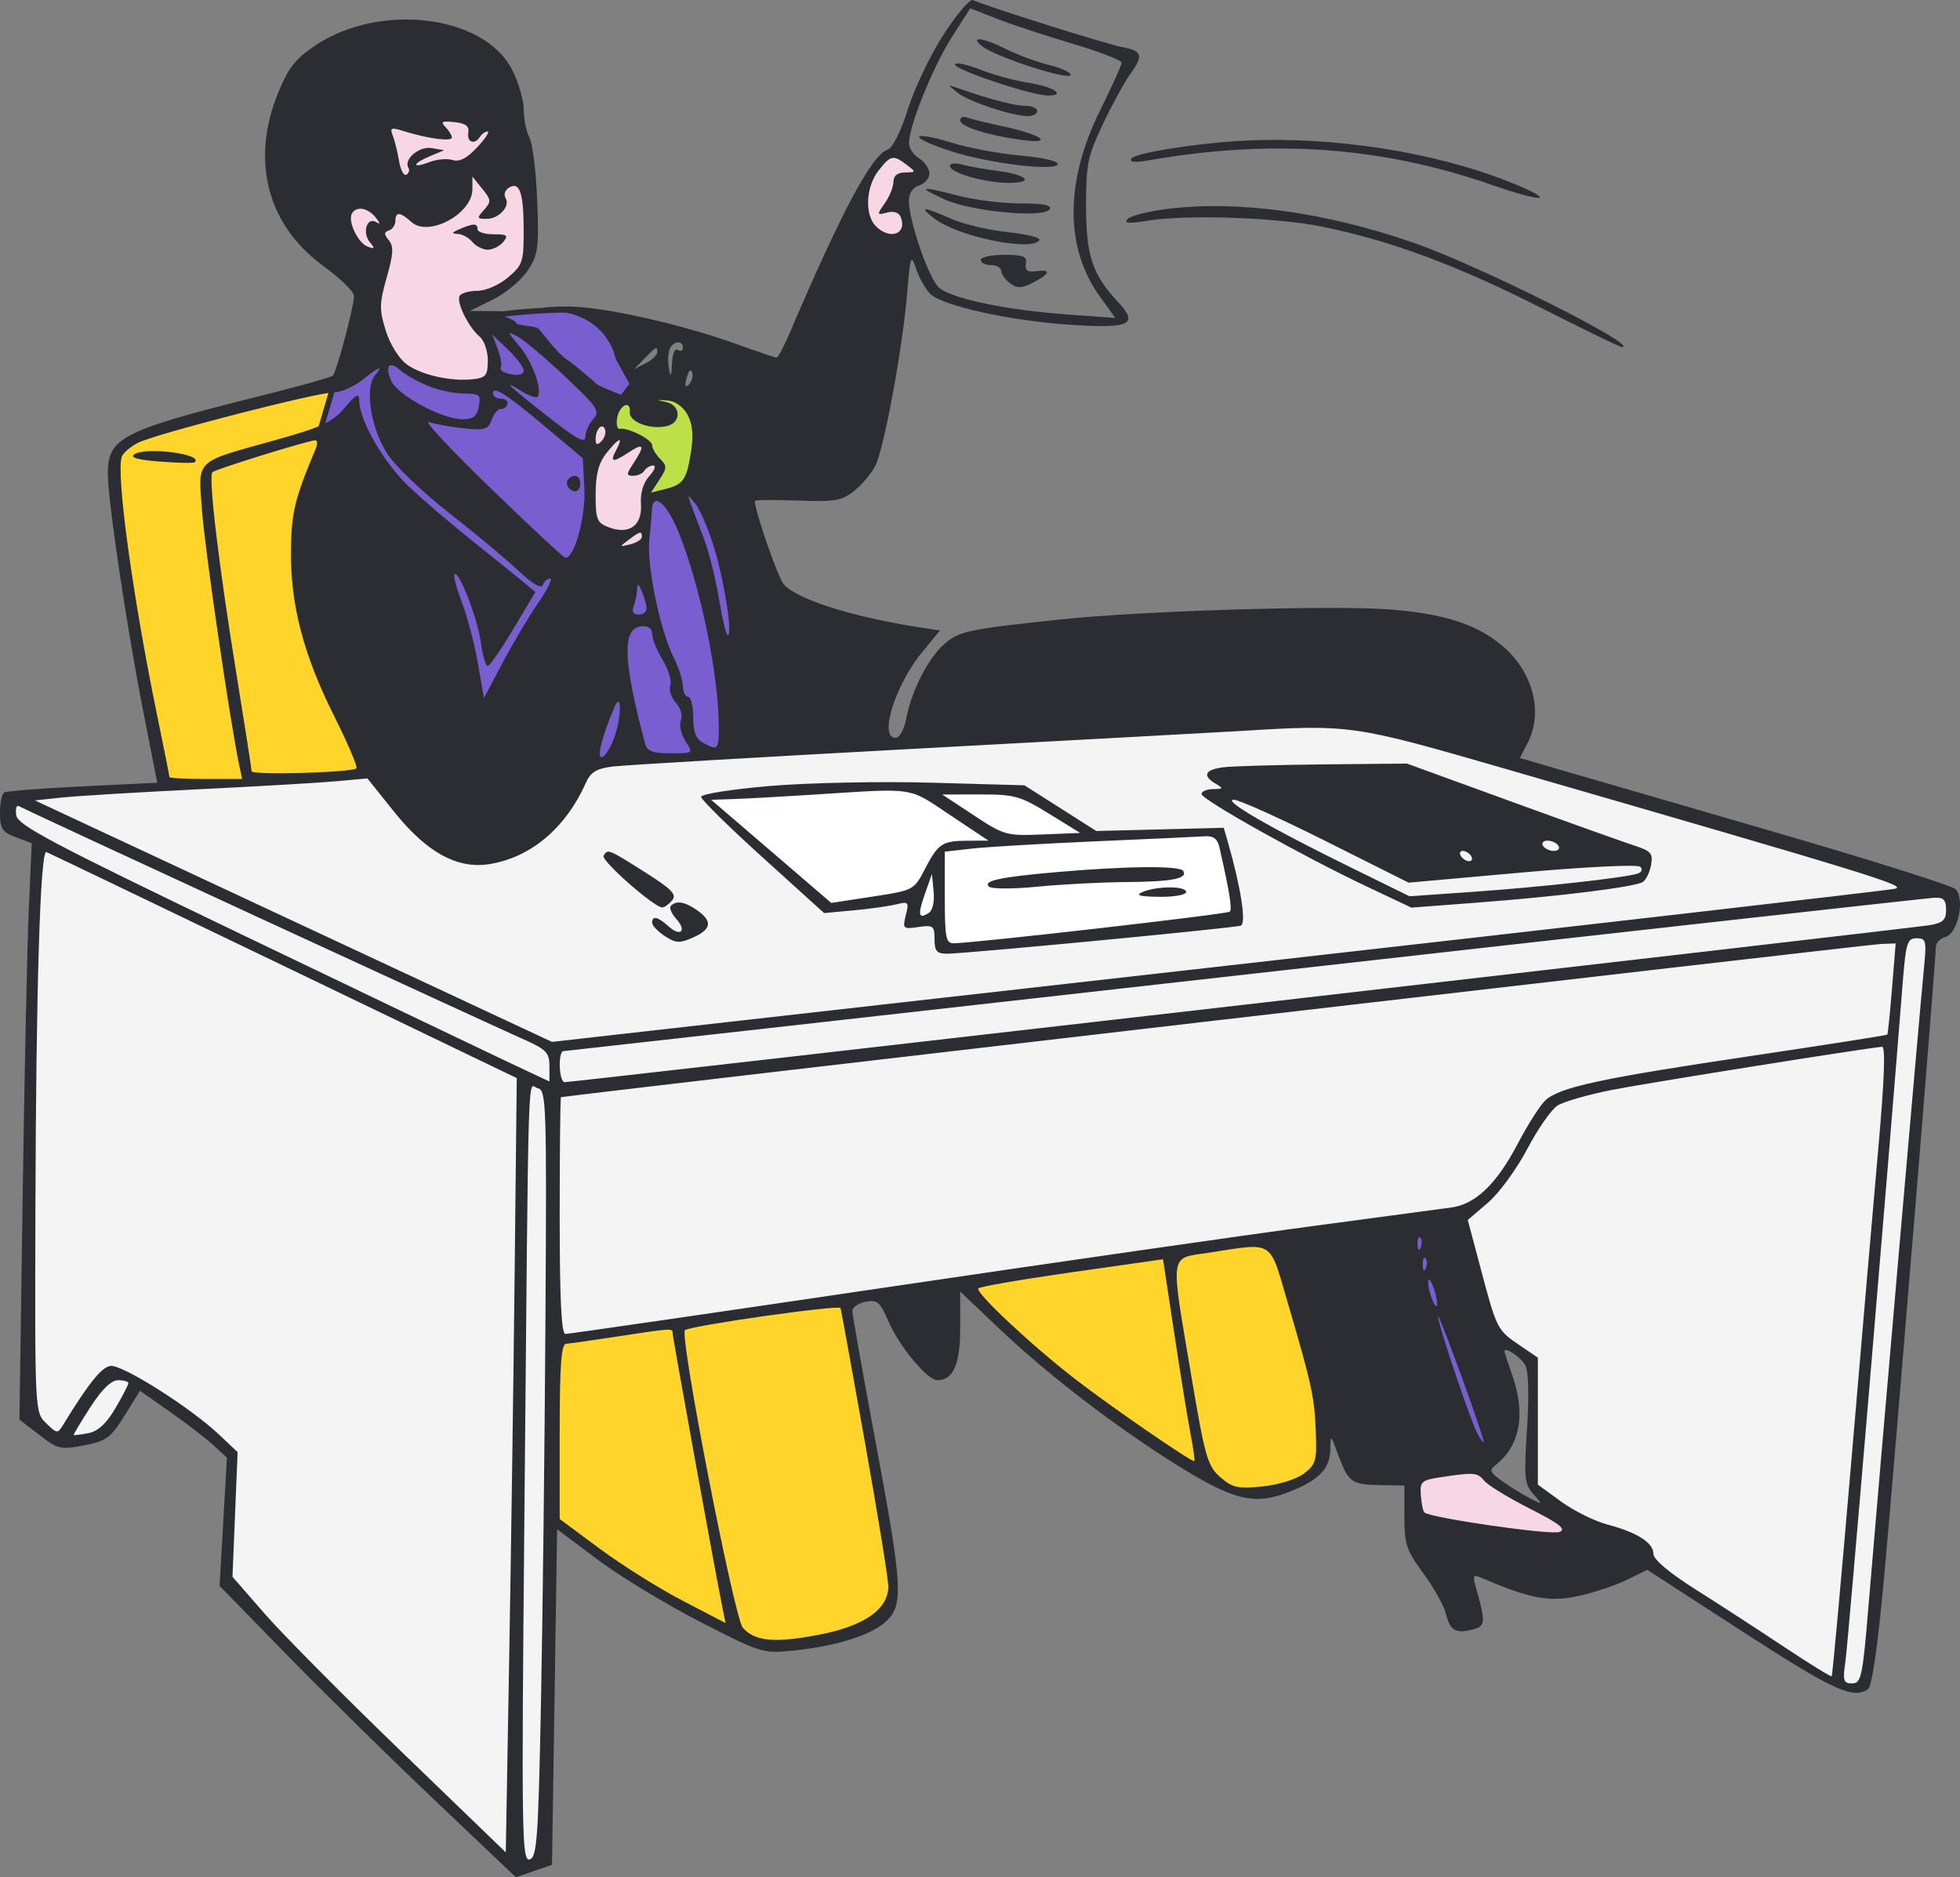 <?xml version="1.0" encoding="UTF-8"?> <svg xmlns="http://www.w3.org/2000/svg" width="355" height="340" viewBox="0 0 355 340" fill="none"><rect x="0" y="0" width="355" height="340" fill="#808080" stroke="none"/><path d="M267.5 264.5L253.5 224L258 221.5L272.5 262.5L267.5 264.5Z" fill="#795ED0"></path><path d="M58 78L60.5 69.5L69.5 65V70.5C69.5 70.9 69.833 75.333 70 77.5C76.333 82.833 89.1 93.7 89.5 94.5C89.9 95.3 94.667 99.167 97 101L101.5 104.5C101.167 106 100.3 109.3 99.5 110.5C98.5 112 93.5 123 93.5 123.5C93.5 123.9 89.5 128.333 87.5 130.5L85.5 125.5L83.5 116L80 103L74.5 91L64 75.5L58 78Z" fill="#795ED0"></path><path d="M111 78L110 75L113 72.5L116 71L121.5 70.5L127 74C127.167 75 127.4 77.3 127 78.5C126.5 80 126.5 85 126 86C125.6 86.8 124.5 88.333 124 89L119.5 90H117L118.5 86.5L119.5 84.5L119 83.5L116.5 80.5L114.5 79.5L111 78Z" fill="#BDDF48"></path><path d="M101 139L114 103L116.5 101.5L117 99L116.5 94L118 90H122.5L128 86.5L138.5 111.5L135.5 136.5L114.5 137.5L101 139Z" fill="#795ED0"></path><path d="M71 74L69.5 65.5L70.5 65L75 67.5C76 68 78.1 69 78.5 69C79 69 83 69.5 83.5 70C83.9 70.4 86.667 70.167 88 70C88.5 69.333 89.5 67.9 89.5 67.5C89.5 67.1 89.167 64.667 89 63.5L87 58.5L90 58C91.833 58.667 95.7 60.1 96.5 60.5C97.5 61 101.5 65.5 102.5 66.5C103.5 67.5 108.5 71 109 72.5C109.4 73.7 109.167 75.333 109 76L107 79L106.5 81.5L107 92L105 104.5C100.833 102.333 92.3 97.7 91.5 96.5C90.5 95 78 83.5 76.5 82.5C75.3 81.7 72.333 76.5 71 74Z" fill="#795ED0"></path><path d="M256 274L256.5 265.5L267.5 265L275 271L283 274.5L285 277L282.5 279.5C279.833 279.667 274.4 280 274 280C273.6 280 266.167 278.667 262.5 278L256 274Z" fill="#F7D7E4"></path><path d="M167 30.5L162.5 27L157.5 31.5L156.5 34.5C156.333 36 156 39.1 156 39.5C156 40 157 42.5 157.5 43C157.9 43.4 160.333 44.5 161.5 45L164 43V39.5L162.5 35.5L165 33.5L167 30.5Z" fill="#F7D7E4"></path><path d="M107 78.5L109 75.5L111.5 78L114.5 79L118 81.5L119.5 85L117.5 88L117 92.5L116.5 98.5C116 99.333 114.9 101 114.5 101C114.1 101 110.333 101.333 108.5 101.5C108 99.833 107 96.3 107 95.5V88C107 87 106.5 82 107 81.5C107.4 81.1 107.167 79.333 107 78.5Z" fill="#F7D7E4"></path><path d="M67 49L59.5 38C61.667 33.5 66.2 24.2 67 23C67.8 21.8 72.333 18.5 74.5 17L87.5 17.5L94 30.5L96.5 39L95.5 48L91.5 52L84.5 55V56.5L86 57L88.5 59.5L89.5 65.5L88.5 69L83 70L75.5 68L70.5 64L68 60.5L67 49Z" fill="#F7D7E4"></path><path d="M182 240.5L174.5 232.5L232.5 224L238.5 239L239.5 260L238.5 266.5L233.5 269L228.5 271L220 268L204 258L182 240.5Z" fill="#FFD52C"></path><path d="M99.5 275L100.5 242.5L153 235.5L156 254L160 273.5L162 284.5L161.5 290.5L158.5 294L151.5 296L143 298L135 297L127.5 292.5L113 284.5L105 278.5L99.5 275Z" fill="#FFD52C"></path><path d="M57.5 78.5L60.5 69.5L28.5 77.5L22.5 80L20 83.5L21.5 94.5L29.5 142.5L43.5 142L45 141L67 139.5L54 101.5L58.5 81L57.5 78.5Z" fill="#FFD52C"></path><path d="M1.5 149V144.5L38.5 142L67.5 140L89.5 153L105 138L159 135L217.5 131.5L241.5 128.5L304.5 147.5L353.5 161.5L353 168L349.5 169L348.5 192L343 252.5L339 296L337.5 305.5L334 305L331.5 304.5L313.5 293L301 284.5L296.5 280.5L285.5 276L279.5 271L277.5 267.5L278 247.5L275 244.5C274.6 244.1 272.167 243 271 242.5L265 219.5L185.5 230.5L100 243L99 337L93.5 338.5L63 309L41.5 287V263.5L32.5 255.5L24.5 250.5L21 257.5L18.5 260L13 261L9.5 260.5L5.5 256V191.5L7 152.5L1.5 149Z" fill="#F4F4F4"></path><path d="M150 164.5L128 144.5L150.5 142.5H164.5L177 143L186 143.5L197 151.5L221 150.5L224 163.5V166.5L171.5 172L170 166.5H165.5V162.5L150 164.5Z" fill="white"></path><path fill-rule="evenodd" clip-rule="evenodd" d="M170.93 6.212C168.568 9.853 165.658 15.928 164.462 19.712C163.156 23.852 161.683 26.794 160.767 27.096C157.922 28.036 152.431 38.295 143.22 59.881C142.074 62.569 140.923 64.767 140.665 64.767C140.406 64.767 137.215 63.69 133.572 62.374C123.292 58.657 108.917 55.458 102.768 55.517C98.017 55.562 97.464 55.735 99.048 56.679C101.852 58.349 112.807 69.457 112.226 70.04C111.947 70.319 110.332 68.961 108.638 67.022C101.504 58.859 97.228 56.409 90.017 56.353L85.098 56.315L89.274 54.259C91.572 53.128 94.398 50.778 95.556 49.036C97.47 46.154 97.628 45.015 97.303 36.386C97.107 31.172 96.477 26.028 95.904 24.957C95.332 23.886 94.863 21.604 94.863 19.888C94.863 18.171 93.921 14.914 92.77 12.649C87.704 2.681 68.749 0.372 57.014 8.293C53.49 10.672 52.183 12.351 50.363 16.837C45.364 29.163 48.426 40.805 58.611 48.204C61.639 50.403 64.119 52.831 64.121 53.599C64.124 55.454 60.964 67.357 60.289 68.032C59.998 68.325 54.16 69.96 47.318 71.667C22.078 77.963 19.531 79.257 19.531 85.778C19.531 90.628 22.912 113.34 25.922 128.7L28.48 141.762L14.975 142.419C7.548 142.78 1.14 143.28 0.736 143.53C0.331 143.78 0 145.463 0 147.268C0 150.083 0.41 150.706 2.872 151.634L5.744 152.717L5.211 164.815C4.917 171.47 4.418 194.957 4.1 217.01L3.524 257.106L7.11 259.876C10.47 262.473 10.979 262.592 15.226 261.772C19.28 260.99 20.053 260.423 22.557 256.392L25.355 251.887L30.853 255.746C33.876 257.868 37.42 260.596 38.727 261.809L41.103 264.014L40.436 275.613L39.767 287.213L51.736 299.486C58.32 306.235 70.397 318.112 78.573 325.879L93.44 340L96.709 338.867L99.978 337.736L100.443 307.353L100.908 276.97L108.244 282.467C112.279 285.491 120.641 290.563 126.827 293.739C137.931 299.437 138.148 299.504 143.811 298.924C151.555 298.13 157.866 296.125 160.541 293.61C163.674 290.665 163.465 287.197 158.57 261.039C156.268 248.738 154.385 238.122 154.385 237.451C154.385 236.779 155.468 236.023 156.792 235.769C158.898 235.366 159.409 235.799 160.885 239.247C162.827 243.782 167.95 249.973 169.76 249.973C172.667 249.973 173.915 247.121 173.915 240.481V233.915L180.74 240.402C189.84 249.052 202.383 258.667 213.685 265.657C223.845 271.94 227.518 272.711 234.131 269.947C239.024 267.901 240.868 265.919 240.942 262.625C241.008 259.75 241.011 259.752 242.362 263.445C244.195 268.455 244.774 268.879 249.912 268.971L254.363 269.052V274.658C254.363 279.651 254.737 280.775 257.782 284.927C259.663 287.492 261.488 290.732 261.838 292.127C262.633 295.296 263.602 295.91 266.613 295.153C269.099 294.529 269.146 293.954 267.256 287.275C266.702 285.318 266.851 285.124 268.396 285.79C276.944 289.47 280.419 290.152 285.454 289.14C288.248 288.579 292.297 287.266 294.45 286.223L298.365 284.326L315.681 295.535C332.03 306.118 335.531 307.735 338.295 305.979C339.059 305.492 340.079 298.444 341.287 285.285C343.191 264.554 350.621 174.017 350.621 171.554C350.621 170.783 351.401 169.947 352.354 169.698C354.624 169.104 355.956 162.76 354.175 161.03C353.499 160.374 338.298 155.587 320.395 150.394C302.492 145.2 285.017 140.125 281.563 139.115L275.282 137.279L276.681 134.574C279.42 129.272 277.85 122.334 272.845 117.634C268.184 113.256 261.87 111.116 251.371 110.356C240.789 109.59 206.619 110.648 192.051 112.193C175.388 113.959 173.833 114.283 171.146 116.546C168.209 119.019 165.076 125.113 164.12 130.214C163.746 132.206 162.938 133.638 162.187 133.638C159.157 133.638 162.102 124.129 166.976 118.176L170.244 114.187L166.732 113.649C154.479 111.77 144.408 108.593 141.964 105.836C140.924 104.665 136.723 92.577 136.712 90.726C136.71 90.525 140.176 90.494 144.412 90.656C151.155 90.915 152.433 90.702 154.664 88.945C156.065 87.842 157.796 85.808 158.511 84.425C160.102 81.346 163.452 63.249 164.301 53.15C164.881 46.241 164.995 45.93 165.932 48.699C166.486 50.337 167.63 52.367 168.474 53.209C170.665 55.397 183.036 58.121 194.009 58.832C204.724 59.526 206.293 58.759 202.489 54.687C197.853 49.726 196.708 46.286 196.705 37.312C196.701 29.801 197.011 28.282 199.702 22.595C201.353 19.107 203.551 15.064 204.585 13.61C207.176 9.969 206.971 9.229 203.179 8.516C200.395 7.994 179.176 1.307 176.198 0.014C175.662 -0.219 173.291 2.57 170.93 6.212ZM194.221 7.902C199.166 9.368 203.19 10.93 203.164 11.375C203.137 11.82 201.351 15.754 199.195 20.118C192.864 32.931 192.872 44.95 199.219 53.718L202.024 57.592L193.273 56.95C182.047 56.125 172.253 54.067 170.048 52.07C168.212 50.408 164.615 39.995 164.615 36.346C164.615 34.998 165.317 33.957 166.475 33.59C167.498 33.265 168.335 32.29 168.335 31.424C168.335 30.558 167.498 29.326 166.475 28.687C165.452 28.047 164.623 26.795 164.635 25.904C164.673 22.747 168.984 12.069 172.341 6.819L175.743 1.495L180.487 3.367C183.096 4.396 189.277 6.437 194.221 7.902ZM177.984 8.446C180.481 10.338 193.331 14.519 193.887 13.619C194.143 13.204 192.418 12.377 190.054 11.781C187.69 11.185 184.155 9.881 182.197 8.882C178.029 6.754 175.39 6.481 177.984 8.446ZM172.985 11.692C172.985 12.668 186.898 17.303 189.829 17.303C193.248 17.303 190.742 15.666 186.304 14.999C183.898 14.639 179.918 13.549 177.458 12.58C174.998 11.609 172.985 11.21 172.985 11.692ZM173.434 16.79C175.391 18.382 183.342 21.026 186.175 21.026C187.105 21.026 187.866 20.607 187.866 20.095C187.866 19.583 186.886 19.164 185.688 19.164C183.767 19.164 179.203 17.963 173.45 15.943C171.598 15.293 171.598 15.295 173.434 16.79ZM173.915 21.813C173.915 22.936 178.91 24.521 185.076 25.354C191.072 26.165 188.706 24.392 181.821 22.916C178.751 22.258 175.718 21.518 175.078 21.273C174.439 21.027 173.915 21.27 173.915 21.813ZM84.824 24.05C84.531 25.799 86.01 26.283 86.958 24.748C87.274 24.236 87.885 23.817 88.316 23.817C88.746 23.817 87.896 25.106 86.427 26.68C84.57 28.669 83.215 29.373 81.991 28.984C81.021 28.676 79.127 28.842 77.78 29.355C74.526 30.593 74.623 29.654 77.89 28.282L80.447 27.208L78.174 26.821C75.907 26.434 73.043 28.883 73.982 30.405C74.23 30.806 74.061 31.364 73.606 31.645C73.151 31.927 72.552 30.804 72.275 29.15C71.997 27.497 71.484 25.418 71.133 24.531C70.578 23.127 70.838 23.026 73.147 23.753C77.425 25.102 81.843 25.689 81.843 24.911C81.843 24.515 81.32 23.655 80.68 23.001C79.742 22.042 80.055 21.872 82.308 22.117C84.364 22.341 85.026 22.85 84.824 24.05ZM166.475 24.809C166.475 25.246 169.245 26.461 172.63 27.507C179.804 29.724 191.586 31.069 191.586 29.672C191.586 29.162 188.521 28.485 184.777 28.169C181.032 27.851 175.382 26.786 172.222 25.803C169.061 24.818 166.475 24.37 166.475 24.809ZM225.997 25.443C217.464 25.827 205.564 27.673 204.921 28.713C204.514 29.373 205.501 29.484 207.95 29.055C230.366 25.123 250.291 26.542 270.208 33.485C280.035 36.912 282.231 36.464 273.196 32.875C259.866 27.582 241.779 24.734 225.997 25.443ZM164.205 29.837C165.964 31.17 165.958 31.204 163.917 31.233C162.543 31.253 161.825 31.831 161.825 32.917C161.825 33.827 161.126 35.57 160.273 36.789C158.775 38.929 158.789 38.989 160.677 38.495C161.916 38.171 162.828 38.49 163.163 39.361C164.33 42.406 161.188 43.522 158.636 40.969C156.581 38.912 156.818 33.83 159.103 30.923C161.334 28.084 161.766 27.992 164.205 29.837ZM172.055 30.076C172.055 31.287 178.459 33.124 182.681 33.124C187.439 33.124 186.085 31.652 180.685 30.954C178.241 30.639 175.299 30.111 174.148 29.782C172.996 29.454 172.055 29.586 172.055 30.076ZM87.669 38.01C86.322 39.508 86.357 39.639 88.095 39.639C90.38 39.639 92.489 37.342 91.569 35.853C91.203 35.261 91.47 34.427 92.161 34C94.112 32.793 94.833 34.844 94.849 41.65C94.862 47.438 94.673 48.01 92.001 50.259C90.38 51.624 87.985 52.669 86.476 52.669C85.011 52.669 83.561 53.075 83.254 53.572C82.584 54.658 84.864 59.306 86.896 60.993C87.697 61.659 88.353 63.59 88.353 65.285C88.353 67.953 88.01 68.407 85.795 68.669C81.735 69.15 76.272 67.93 73.624 65.951C72.235 64.915 70.614 62.289 69.858 59.852C68.683 56.063 68.704 54.964 70.049 50.234C71.256 45.986 71.334 44.611 70.427 43.511C69.525 42.418 69.53 42.047 70.45 41.737C71.09 41.522 71.612 40.752 71.612 40.027C71.612 38.305 72.476 38.36 74.519 40.211C77.609 43.008 85.563 38.733 85.563 34.273V31.987L87.348 34.184C88.98 36.192 89.007 36.522 87.669 38.01ZM171.036 36.092C175.86 38.307 189.089 39.562 190.115 37.901C190.573 37.158 189.024 36.847 184.861 36.847C181.613 36.847 176.546 36.219 173.6 35.451C166.631 33.634 166.017 33.788 171.036 36.092ZM211.693 37.807C208.174 38.231 204.826 39.06 204.253 39.65C203.468 40.458 204.358 40.537 207.861 39.97C215.01 38.813 231.281 39.371 239.517 41.056C251.868 43.585 263.869 48.031 278.913 55.651C286.789 59.641 293.485 62.893 293.793 62.876C297.073 62.703 267.99 48.133 256.093 43.989C240.242 38.467 224.449 36.268 211.693 37.807ZM68.011 39.352C68.892 40.438 68.924 40.709 68.118 40.224C66.461 39.228 65.559 42.135 66.99 43.861C67.966 45.037 67.895 45.166 66.558 44.653C64.791 43.974 62.928 39.969 63.755 38.63C64.585 37.287 66.616 37.632 68.011 39.352ZM169.256 39.6C173.525 42.882 186.932 45.626 188.253 43.488C188.526 43.045 185.948 42.396 182.524 42.045C179.098 41.694 174.452 40.59 172.198 39.593C167.07 37.323 166.297 37.325 169.256 39.6ZM83.237 41.501C81.806 42.116 81.726 42.316 82.891 42.366C83.724 42.401 84.925 43.059 85.563 43.827C86.2 44.595 87.455 45.223 88.353 45.223C89.25 45.223 90.506 44.595 91.143 43.827C92.129 42.637 91.873 42.431 89.396 42.431C87.799 42.431 86.493 42.012 86.493 41.501C86.493 40.408 85.777 40.408 83.237 41.501ZM177.635 47.084C177.635 47.596 178.472 48.015 179.495 48.015C180.518 48.015 181.355 48.493 181.355 49.076C181.355 49.66 182.08 50.667 182.966 51.315C184.276 52.274 185.056 52.245 187.151 51.161C190.268 49.548 190.462 48.726 187.633 49.12C186.074 49.337 185.61 48.996 185.814 47.782C186.041 46.43 185.37 46.154 181.861 46.154C179.537 46.154 177.635 46.573 177.635 47.084ZM102.365 68.213C108.297 73.813 108.736 74.478 107.441 75.91C106.661 76.772 106.023 78.214 106.023 79.114C106.023 80.352 104.497 79.558 99.746 75.849C92.329 70.059 90.618 68.463 94.246 70.72C95.697 71.623 97.097 72.149 97.357 71.888C98.356 70.888 96.456 65.524 94.119 62.743C91.819 60.009 91.797 59.901 93.772 60.959C94.927 61.577 98.794 64.842 102.365 68.213ZM94.863 67.139C94.863 67.801 93.951 68.057 92.549 67.789C91.276 67.546 90.442 67.011 90.695 66.601C90.948 66.19 90.706 64.668 90.155 63.217L89.155 60.579L92.009 63.313C93.579 64.816 94.863 66.538 94.863 67.139ZM123.694 62.961C123.694 63.503 123.275 63.688 122.764 63.371C122.223 63.037 121.781 64.085 121.707 65.876C121.612 68.178 121.477 68.41 121.169 66.793C120.942 65.605 120.986 64.034 121.266 63.303C121.856 61.764 123.694 61.505 123.694 62.961ZM119.044 63.804C119.044 64.297 118.102 65.19 116.951 65.786L114.858 66.87L116.719 64.943C118.896 62.688 119.044 62.616 119.044 63.804ZM77.429 69.851C79.312 70.638 82.273 71.282 84.008 71.282C86.874 71.282 87.124 71.497 86.721 73.609C86.377 75.403 85.704 75.936 83.777 75.936C80.13 75.936 72.063 71.617 70.889 69.037C69.635 66.284 70.49 65.236 72.5 67.057C73.328 67.806 75.546 69.063 77.429 69.851ZM67.888 68.029C66.001 70.304 67.219 77.749 70.219 82.287C71.673 84.484 76.661 89.247 81.305 92.87C85.949 96.493 91.578 101.18 93.815 103.285C96.402 105.721 98.037 106.69 98.31 105.95C98.545 105.311 99.142 104.787 99.635 104.787C100.129 104.787 99.157 106.775 97.474 109.207C95.793 111.638 92.896 116.509 91.036 120.028L87.654 126.429L86.561 120.147C85.961 116.692 84.662 111.743 83.677 109.149C82.692 106.555 82.081 104.238 82.319 104C83.103 103.216 86.495 111.984 87.091 116.335C87.412 118.685 87.971 120.608 88.333 120.608C88.695 120.608 90.786 117.597 92.979 113.918L96.968 107.226L94.663 105.309C93.395 104.253 89.26 100.921 85.473 97.901C81.686 94.883 76.552 90.486 74.062 88.129C69.59 83.897 65.164 76.288 65.073 72.678C65.033 71.087 64.646 71.261 62.405 73.882C60.193 76.468 58.208 77.387 49.73 79.75C35.049 83.844 35.897 83.015 36.596 92.558C37.101 99.468 41.691 130.859 43.316 138.524L43.859 141.083H37.275C33.654 141.083 30.691 140.929 30.691 140.74C30.691 140.55 29.668 135.42 28.418 129.339C23.984 107.759 20.964 85.578 22.069 82.697C22.331 82.012 23.646 80.887 24.991 80.198C28.079 78.615 57.334 71.078 60.452 71.062C61.731 71.056 64.032 70.06 65.567 68.85C68.792 66.306 69.535 66.043 67.888 68.029ZM124.78 69.637C124.09 70.327 123.969 69.963 124.374 68.416C124.703 67.157 125.124 66.735 125.357 67.432C125.58 68.104 125.321 69.095 124.78 69.637ZM99.048 77.518L105.558 82.993L105.843 88.504C106.107 93.601 104.031 101.137 102.394 101.026C102.088 101.005 95.979 95.314 88.818 88.38C81.656 81.444 76.634 76.068 77.657 76.431C78.68 76.795 81.499 77.303 83.922 77.561C87.83 77.978 88.411 77.801 89.083 75.984C89.499 74.858 90.227 73.999 90.701 74.075C91.174 74.151 91.711 73.763 91.894 73.213C92.077 72.663 91.565 72.213 90.755 72.213C89.946 72.213 89.283 71.779 89.283 71.25C89.283 69.792 91.724 71.359 99.048 77.518ZM124.494 75.052C125.412 76.696 125.628 78.701 125.195 81.567C124.398 86.844 123.805 87.737 120.557 88.553L117.904 89.219L119.443 86.87C120.827 84.755 120.838 84.379 119.547 83.087C118.759 82.298 118.114 81.194 118.114 80.633C118.114 79.602 113.646 77.35 112.233 77.669C111.813 77.764 111.603 76.922 111.768 75.799C112.121 73.395 114.266 72.311 114.065 74.637C113.91 76.442 117.928 77.915 120.892 77.139C123.456 76.468 123.298 73.388 120.671 72.823C118.789 72.418 118.809 72.389 120.873 72.526C122.263 72.618 123.689 73.614 124.494 75.052ZM108.917 79.925C108.159 80.686 107.883 80.582 107.883 79.534C107.883 77.684 109.134 76.433 109.596 77.82C109.792 78.408 109.487 79.357 108.917 79.925ZM57.177 81.287C53.359 90.384 52.786 92.745 52.703 99.668C52.586 109.497 54.947 118.56 60.529 129.696C63.004 134.634 64.815 138.889 64.554 139.15C63.78 139.923 45.571 140.432 45.571 139.68C45.571 139.301 44.338 131.399 42.831 122.121C39.591 102.179 37.702 86.292 38.478 85.516C38.998 84.996 55.322 79.924 57.064 79.742C57.502 79.695 57.553 80.391 57.177 81.287ZM111.603 81.52C110.398 83.774 110.943 83.857 113.961 81.878C116.629 80.128 116.847 80.679 114.752 83.879C113.408 85.931 113.402 86.173 114.697 86.173C115.493 86.173 116.402 85.754 116.719 85.242C117.035 84.731 117.752 84.312 118.313 84.312C118.873 84.312 118.555 85.171 117.606 86.221C116.506 87.437 115.957 89.277 116.093 91.293C116.354 95.182 113.966 96.909 110.269 95.503C108.115 94.683 107.883 94.107 107.883 89.579C107.883 85.913 108.402 83.902 109.811 82.111C112.095 79.204 113.001 78.905 111.603 81.52ZM24.317 82.29C23.469 82.866 24.982 83.291 28.968 83.598C32.217 83.847 35.051 83.9 35.264 83.716C36.958 82.25 26.404 80.876 24.317 82.29ZM102.949 86.768C102.205 87.511 103.045 88.965 104.218 88.965C104.7 88.965 105.093 88.337 105.093 87.569C105.093 86.13 103.996 85.72 102.949 86.768ZM129.31 99.072C131.181 105.136 132.732 115.024 131.811 115.024C131.531 115.024 130.797 111.988 130.18 108.277C129.562 104.565 128.323 99.645 127.424 97.341C126.527 95.038 125.494 92.316 125.132 91.292C124.474 89.437 124.477 89.437 125.973 91.279C126.799 92.295 128.3 95.802 129.31 99.072ZM123.013 96.643C126.933 106.53 130.142 122.142 130.185 131.544C130.206 135.823 130.054 135.983 127.352 134.536C126.038 133.832 125.554 132.578 125.554 129.882C125.554 127.853 125.135 126.192 124.624 126.192C124.112 126.192 123.694 125.338 123.694 124.294C123.694 123.249 122.913 120.842 121.958 118.942C119.56 114.172 117.113 102.298 117.601 97.806C117.824 95.759 118.031 93.351 118.06 92.455C118.178 88.885 120.824 91.122 123.013 96.643ZM116.254 97.232C116.254 97.685 115.312 98.292 114.161 98.583C112.14 99.092 112.13 99.064 113.874 97.76C115.979 96.186 116.254 96.125 116.254 97.232ZM117.118 110.138C117.154 110.778 116.511 111.301 115.689 111.301C114.708 111.301 114.389 110.795 114.759 109.829C115.07 109.019 115.353 107.659 115.389 106.804C115.441 105.564 115.615 105.626 116.254 107.113C116.693 108.137 117.082 109.499 117.118 110.138ZM118.117 114.849C118.119 115.713 118.981 117.833 120.033 119.559C121.085 121.286 121.701 123.335 121.402 124.114C121.104 124.893 121.547 126.292 122.389 127.223C123.262 128.189 123.662 129.586 123.321 130.477C122.991 131.336 123.368 133.026 124.159 134.234C125.596 136.428 125.593 136.43 121.452 136.43C118.291 136.43 117.206 136.043 116.876 134.801C112.783 119.429 112.617 113.692 116.258 113.419C117.433 113.329 118.115 113.854 118.117 114.849ZM111.405 133.157C110.747 135.134 109.692 136.922 109.062 137.129C107.999 137.478 108.973 133.52 111.297 128.054C112.536 125.14 112.627 129.482 111.405 133.157ZM272.465 139.187C339.868 158.692 345.517 160.432 343.18 160.971C341.902 161.265 286.658 167.624 220.417 175.102L99.978 188.699L53.15 166.831L6.322 144.963L11.299 144.438C14.036 144.15 25.064 143.483 35.806 142.958C46.548 142.434 57.859 141.774 60.941 141.492L66.545 140.98L71.34 146.967C77.284 154.39 82.809 157.434 88.641 156.502C96.126 155.304 102.45 149.983 106.093 141.818C106.984 139.82 108.012 139.198 111.038 138.823C113.14 138.564 138.504 137.076 167.405 135.517C196.306 133.957 222.044 132.553 224.602 132.396C244.526 131.177 245.031 131.249 272.465 139.187ZM221.579 138.964C218.229 139.38 217.707 140.495 220.184 141.939C221.638 142.786 221.588 142.891 219.719 142.917C218.568 142.931 217.627 143.331 217.627 143.803C217.627 144.813 235.97 155.083 247.562 160.563L255.641 164.384L267.781 163.459C282.558 162.333 296.072 160.647 297.528 159.747C298.121 159.38 298.801 157.996 299.042 156.67C299.423 154.563 299.04 154.118 295.986 153.133C294.066 152.512 284.018 148.919 273.657 145.147L254.82 138.291L239.711 138.44C231.401 138.522 223.241 138.758 221.579 138.964ZM139.504 142.347C132.551 142.935 126.966 143.818 126.987 144.326C127.007 144.829 132.03 149.77 138.147 155.306L149.27 165.37L154.64 164.872C157.595 164.598 161.069 164.108 162.36 163.784C164.54 163.237 164.661 163.378 164.063 165.759C163.451 168.205 163.555 168.303 166.343 167.894C169.031 167.499 169.265 167.675 169.265 170.095C169.265 172.274 169.66 172.726 171.566 172.726C174.894 172.726 223.472 168.085 224.735 167.646C225.763 167.289 224.772 160.802 222.452 152.717L221.651 149.925L210.105 150.214L198.561 150.504L192.051 146.366L185.541 142.228L168.8 141.756C159.565 141.495 146.43 141.761 139.504 142.347ZM172.055 147.598L179.03 152.247L175.31 152.263C170.647 152.284 169.93 152.759 167.496 157.444C165.539 161.208 165.461 161.249 158.042 162.385L150.559 163.532L142.642 156.728C138.287 152.987 133.393 148.784 131.766 147.39L128.809 144.856L132.994 144.713C135.296 144.634 141.783 144.274 147.409 143.915C166.054 142.724 164.363 142.472 172.055 147.598ZM189.991 147.365L195.651 150.855L188.851 151.131C182.269 151.398 181.868 151.286 176.356 147.649L170.66 143.892L177.495 143.884C183.775 143.876 184.791 144.159 189.991 147.365ZM240.112 152.333L255.135 159.861L275.674 158.021C287.124 156.995 296.592 156.533 297.067 156.977C297.573 157.45 297.384 157.954 296.602 158.217C294.368 158.968 279.136 160.659 266.918 161.513L255.293 162.326L244.132 156.841C229.989 149.892 221.34 144.87 223.45 144.834C224.352 144.819 231.849 148.194 240.112 152.333ZM46.966 166.229C70.496 177.093 91.945 186.954 94.63 188.144C98.95 190.057 99.513 190.628 99.513 193.089V195.872L91.84 192.263C87.621 190.277 65.962 179.905 43.711 169.213C9.373 152.713 3.208 149.452 2.944 147.652C2.773 146.485 2.983 145.743 3.409 146.004C3.836 146.264 23.437 155.365 46.966 166.229ZM220.857 153.415C222.678 161.432 223.204 164.664 222.759 165.109C222.306 165.562 176.847 170.771 172.753 170.838C171.322 170.862 171.125 169.859 171.125 162.556V154.247L176.008 153.692C178.693 153.388 188.842 152.792 198.561 152.369C208.28 151.947 217.165 151.538 218.306 151.461C219.759 151.362 220.524 151.949 220.857 153.415ZM282.264 153.182C282.58 153.694 282.211 154.113 281.443 154.113C280.676 154.113 279.79 153.694 279.473 153.182C279.157 152.67 279.526 152.251 280.294 152.251C281.061 152.251 281.947 152.67 282.264 153.182ZM51.339 174.917L93.597 195.256L93.212 230.758C92.999 250.283 92.552 281.835 92.217 300.872L91.608 335.486L72.715 317.25C62.324 307.221 51.187 295.99 47.965 292.294L42.108 285.573L42.572 274.286L43.037 262.997L39.622 259.775C34.429 254.874 22.092 247.084 19.996 247.382C18.393 247.61 16.001 250.588 11.48 257.986C10.437 259.694 10.347 259.687 8.357 257.757C6.309 255.769 6.308 255.753 6.415 218.668C6.531 178.867 7.301 153.888 8.4 154.315C8.775 154.459 28.098 163.73 51.339 174.917ZM109.317 154.979C108.798 155.819 118.473 164.35 119.945 164.35C120.347 164.35 121.158 163.768 121.749 163.056C122.617 162.009 121.664 161.03 116.771 157.938C110.14 153.747 110.091 153.727 109.317 154.979ZM266.453 155.043C266.769 155.555 266.609 155.974 266.098 155.974C265.586 155.974 264.909 155.555 264.593 155.043C264.277 154.531 264.437 154.113 264.948 154.113C265.46 154.113 266.137 154.531 266.453 155.043ZM191.586 157.933C181.116 158.848 177.993 159.513 179.128 160.586C179.586 161.017 183.518 161.02 187.866 160.592C192.214 160.164 199.399 159.788 203.832 159.755C212.27 159.694 215.174 159.135 214.311 157.738C213.707 156.76 204.046 156.844 191.586 157.933ZM168.198 165.365C166.335 166.518 166.183 165.709 167.54 161.853L168.79 158.301L169.097 161.46C169.279 163.341 168.915 164.922 168.198 165.365ZM206.931 161.558C205.565 162.145 206.368 162.375 209.954 162.424C212.639 162.459 214.837 162.07 214.837 161.558C214.837 160.438 209.535 160.438 206.931 161.558ZM352.481 164.774C352.481 166.626 351.909 167.154 349.458 167.568C346.21 168.117 103.805 195.993 102.285 195.993C101.232 195.993 101.021 190.429 102.071 190.37C102.454 190.349 158.012 184.111 225.532 176.508C293.052 168.906 349.237 162.641 350.388 162.587C352.017 162.51 352.481 162.995 352.481 164.774ZM121.521 164.042C121.18 164.385 121.596 165.433 122.446 166.374C124.458 168.599 123.291 169.769 121.068 167.757C119.137 166.008 118.114 165.787 118.114 167.121C118.114 167.621 119.148 168.708 120.413 169.537C122.399 170.84 123.093 170.875 125.528 169.796C128.872 168.316 129.095 166.844 126.276 164.868C124.058 163.313 122.517 163.045 121.521 164.042ZM348.433 175.751C347.803 182.022 340.276 268.602 338.4 291.155C337.357 303.701 337.104 304.883 335.464 304.883C333.881 304.883 333.738 304.415 334.248 300.927C334.712 297.758 341.733 214.575 344.617 178.078C345.197 170.74 345.447 169.934 347.139 169.934C348.885 169.934 348.976 170.343 348.433 175.751ZM342.687 179.008C342.324 183.488 341.939 187.255 341.833 187.381C341.726 187.506 330.508 189.264 316.903 191.289C290.006 195.29 282.533 196.901 279.927 199.261C278.993 200.107 276.724 203.664 274.886 207.166C271.086 214.402 267.288 218.062 262.939 218.683C261.29 218.918 250.108 220.417 238.087 222.014C226.067 223.611 190.859 228.67 159.847 233.257C128.835 237.844 102.991 241.596 102.417 241.596C101.675 241.596 101.373 235.4 101.373 220.191C101.373 208.418 101.477 198.755 101.606 198.716C102.533 198.444 338.637 171.035 340.707 170.961L343.348 170.865L342.687 179.008ZM340.253 207.394C339.378 217.248 337.168 242.865 335.34 264.322C333.513 285.779 331.903 303.448 331.763 303.589C331.623 303.729 327.752 301.344 323.162 298.289C318.571 295.234 311.362 290.553 307.142 287.887C302.321 284.841 299.469 282.437 299.469 281.418C299.469 279.403 296.552 277.55 291.099 276.1C288.797 275.489 285.03 273.616 282.729 271.937L278.543 268.885V257.387V245.889L275.29 243.679C271.178 240.887 271.116 240.768 268.242 229.962L265.847 220.956L269.497 217.829C271.505 216.109 274.703 211.74 276.603 208.122C278.503 204.502 280.974 200.955 282.091 200.237C283.209 199.52 287.681 198.235 292.029 197.384C298.277 196.159 336.658 190.029 340.884 189.58C341.518 189.513 341.304 195.549 340.253 207.394ZM98.794 238.819C98.655 261.589 98.291 292.853 97.984 308.294C97.491 333.16 97.255 336.413 95.913 336.765C94.52 337.13 94.443 332.207 94.969 275.652C95.78 188.223 95.514 196.733 97.421 197.103C98.946 197.399 99.032 200.016 98.794 238.819ZM257.323 225.95C257.026 226.692 256.806 226.471 256.761 225.387C256.721 224.406 256.941 223.857 257.25 224.166C257.558 224.475 257.592 225.278 257.323 225.95ZM233.192 235.78C237.605 250.812 238.067 252.923 238.32 259.248C238.531 264.537 238.335 265.234 236.172 266.877C234.816 267.906 231.593 268.911 228.681 269.212C224.21 269.673 223.251 269.463 221.031 267.535C218.707 265.515 218.26 263.952 215.745 249.042C211.945 226.514 211.742 227.988 218.789 226.906C230.906 225.043 229.849 224.393 233.192 235.78ZM215.642 259.744C216.138 262.303 216.442 264.498 216.318 264.622C215.993 264.947 201.217 254.779 194.752 249.78C186.813 243.644 176.534 234.013 177.202 233.336C177.516 233.017 185.171 231.701 194.212 230.413L210.651 228.07L212.697 241.581C213.821 249.011 215.146 257.185 215.642 259.744ZM258.253 229.673C257.956 230.414 257.736 230.194 257.691 229.11C257.651 228.129 257.871 227.58 258.18 227.888C258.488 228.197 258.522 229.001 258.253 229.673ZM260.277 236.012C260.277 236.892 259.982 236.721 259.478 235.547C259.038 234.523 258.679 233.057 258.679 232.29C258.679 231.41 258.974 231.581 259.478 232.755C259.918 233.779 260.277 235.245 260.277 236.012ZM156.658 261.202C158.988 274.289 160.895 286.042 160.895 287.32C160.895 291.462 156.518 294.505 148.29 296.08C140.316 297.607 136.773 297.283 134.555 294.825C132.992 293.094 123.034 241.945 124.06 240.92C124.856 240.123 152.007 236.255 152.24 236.906C152.34 237.182 154.328 248.116 156.658 261.202ZM268.735 261.141C268.728 261.397 268.278 260.842 267.736 259.909C266.5 257.783 260.39 239.717 260.457 238.389C260.505 237.46 268.763 260.16 268.735 261.141ZM121.834 241.461C121.834 242.222 129.459 284.294 130.778 290.81L131.415 293.955L123.635 289.905C119.357 287.677 112.598 283.437 108.614 280.482L101.373 275.108V259.283C101.373 247.287 101.654 243.438 102.536 243.377C103.175 243.331 107.256 242.751 111.603 242.088C121.823 240.527 121.834 240.526 121.834 241.461ZM276.274 247.285C276.85 248.362 276.966 252.779 276.576 258.816C276.005 267.636 276.118 268.797 277.708 270.59C279.473 272.579 279.473 272.579 277.148 271.382C275.87 270.723 273.616 269.336 272.14 268.301C269.917 266.742 269.685 266.246 270.788 265.409C275.3 261.983 276.404 256.165 273.893 249.042C273.126 246.866 272.498 244.941 272.498 244.766C272.498 243.81 275.479 245.799 276.274 247.285ZM23.251 250.505C23.251 250.797 22.191 252.846 20.898 255.055C19.279 257.819 17.755 259.224 16.015 259.56C14.624 259.827 13.425 259.978 13.351 259.895C13.278 259.813 14.634 257.546 16.366 254.859C18.445 251.631 20.148 249.973 21.382 249.973C22.41 249.973 23.251 250.212 23.251 250.505ZM268.844 268.2C269.517 269.012 273.23 271.278 277.095 273.237C282.49 275.971 283.739 276.952 282.468 277.456C280.915 278.073 258.969 274.902 257.987 273.919C257.738 273.67 257.449 272.263 257.343 270.794C257.169 268.346 257.466 268.073 260.873 267.555C267.018 266.62 267.571 266.665 268.844 268.2Z" fill="#2B2D32"></path><path d="M60.5 69.5L58 78" stroke="#2B2D32"></path><path d="M104 57.001C98.8 55.401 92.833 56.334 90.5 57.001C91.5 57.334 93.5 58.1 93.5 58.5C93.5 59 97 59 97.5 59.5C98 60 101 64 102.5 65C104 66 107.5 69 108 69.5C108.4 69.9 111.167 71 112.5 71.5L114 69.5L111.5 65C111.167 63 109.2 58.601 104 57.001Z" fill="#795ED0"></path><path d="M90.5 57C91.833 56.666 98.6 56.1 103 56.1" stroke="#2B2D32"></path></svg> 